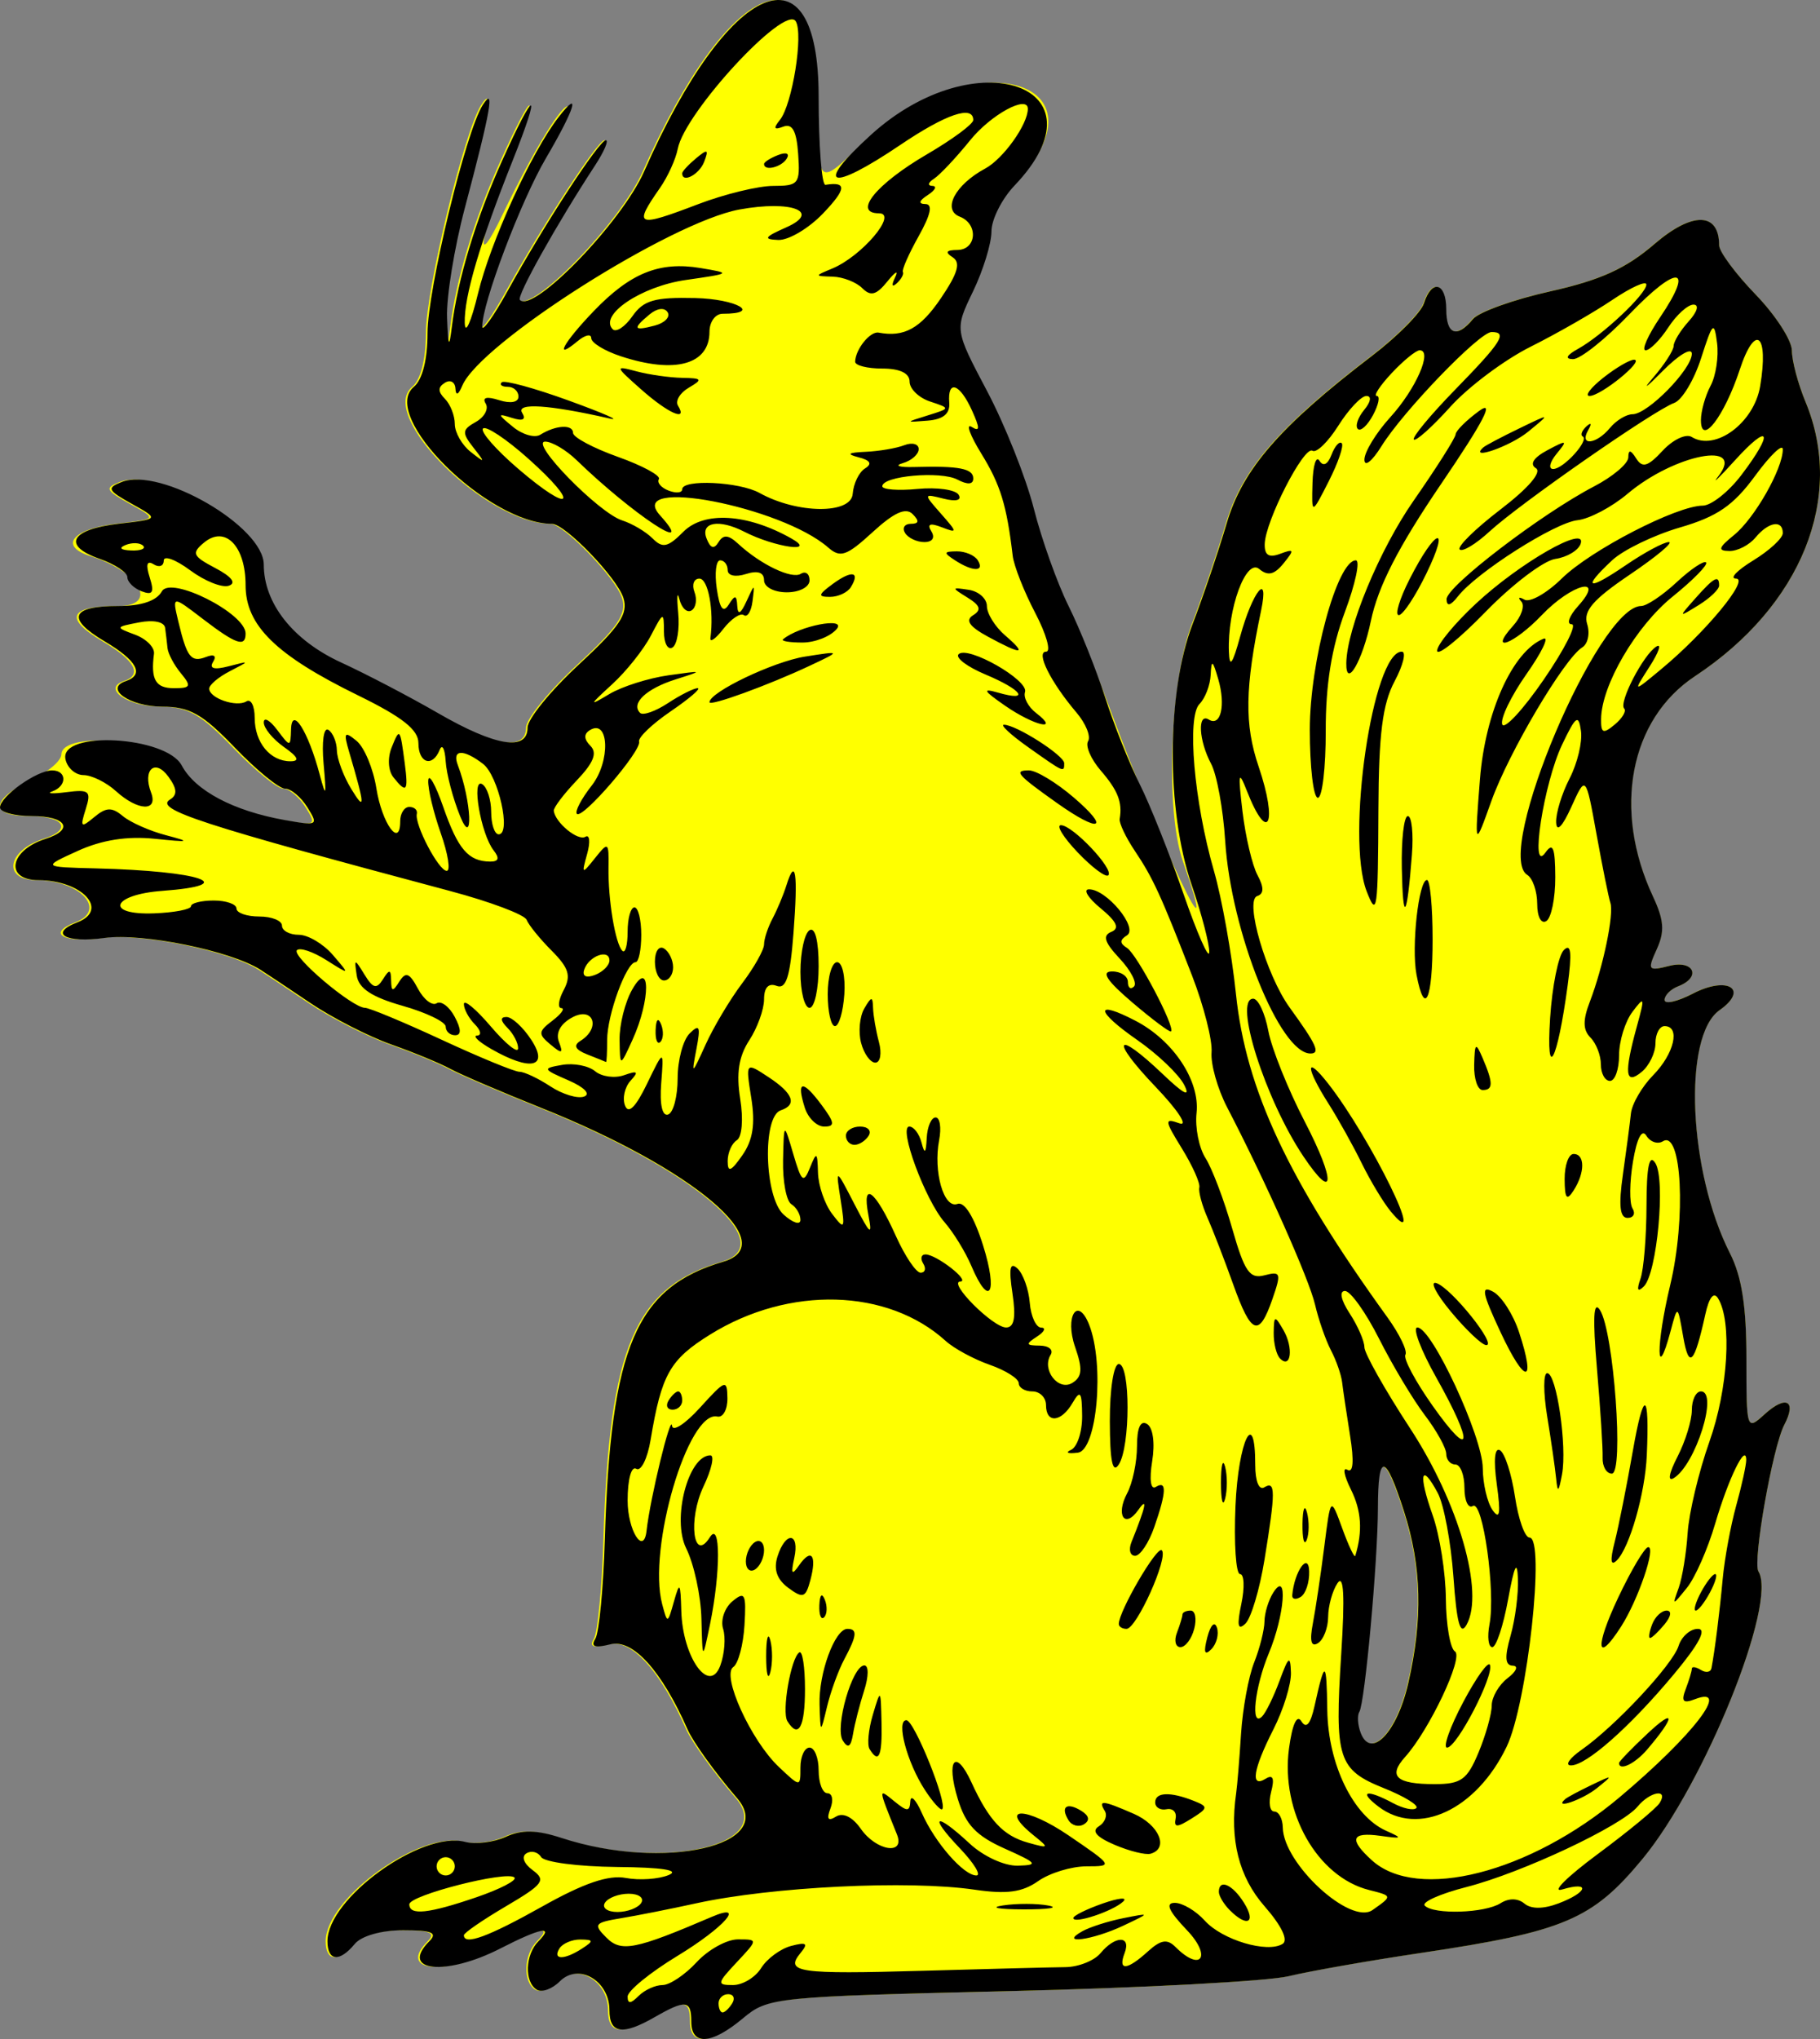 <?xml version="1.0" encoding="UTF-8" standalone="no"?>
<!-- Created with Inkscape (http://www.inkscape.org/) -->
<svg
   xmlns:dc="http://purl.org/dc/elements/1.1/"
   xmlns:cc="http://creativecommons.org/ns#"
   xmlns:rdf="http://www.w3.org/1999/02/22-rdf-syntax-ns#"
   xmlns:svg="http://www.w3.org/2000/svg"
   xmlns="http://www.w3.org/2000/svg"
   xmlns:sodipodi="http://sodipodi.sourceforge.net/DTD/sodipodi-0.dtd"
   xmlns:inkscape="http://www.inkscape.org/namespaces/inkscape"
   width="200"
   height="224"
   id="svg2"
   sodipodi:version="0.32"
   inkscape:version="0.46"
   version="1.0"
   sodipodi:docname="squirrel_sejant_erect.svg"
   inkscape:output_extension="org.inkscape.output.svg.inkscape">
  <rect width="100%" height="100%" fill="#808080" stroke="none"/>
  <defs
     id="defs4">
    <inkscape:perspective
       sodipodi:type="inkscape:persp3d"
       inkscape:vp_x="0 : 526.18109 : 1"
       inkscape:vp_y="0 : 1000 : 0"
       inkscape:vp_z="744.09448 : 526.18109 : 1"
       inkscape:persp3d-origin="372.04724 : 350.78739 : 1"
       id="perspective10" />
    <inkscape:perspective
       id="perspective8826"
       inkscape:persp3d-origin="372.04724 : 350.78739 : 1"
       inkscape:vp_z="744.09448 : 526.18109 : 1"
       inkscape:vp_y="0 : 1000 : 0"
       inkscape:vp_x="0 : 526.18109 : 1"
       sodipodi:type="inkscape:persp3d" />
  </defs>
  <sodipodi:namedview
     id="base"
     pagecolor="#ffffff"
     bordercolor="#666666"
     borderopacity="1.0"
     gridtolerance="10000"
     guidetolerance="10"
     objecttolerance="10"
     inkscape:pageopacity="0.0"
     inkscape:pageshadow="2"
     inkscape:zoom="3.2812498"
     inkscape:cx="100"
     inkscape:cy="112.00001"
     inkscape:document-units="px"
     inkscape:current-layer="layer1"
     showgrid="false"
     inkscape:window-width="1679"
     inkscape:window-height="963"
     inkscape:window-x="1"
     inkscape:window-y="57" />
  <g
     inkscape:label="Layer 1"
     inkscape:groupmode="layer"
     id="layer1"
     transform="translate(-160,-311.791)">
    <g
       id="g2391"
       transform="translate(110,273.791)">
      <path
         id="path8887"
         d="M 125.818,260.087 C 125.818,257.731 125.189,257.652 121.815,259.585 C 118.238,261.635 116.812,261.418 116.812,258.823 C 116.812,255.589 113.407,253.611 111.365,255.658 C 110.516,256.509 109.368,256.924 108.814,256.58 C 107.435,255.726 107.544,252.724 109.006,251.258 C 110.764,249.495 109.255,249.783 104.803,252.06 C 98.813,255.124 93.668,254.595 96.997,251.258 C 97.931,250.321 97.291,250.054 94.118,250.054 C 91.711,250.054 89.526,250.671 88.791,251.559 C 87.111,253.589 85.789,253.457 85.789,251.259 C 85.789,246.553 96.133,239.088 100.917,240.342 C 102.064,240.643 104.083,240.396 105.403,239.792 C 107.174,238.984 108.789,239.017 111.557,239.918 C 122.823,243.584 135.344,240.736 130.846,235.529 C 128.473,232.783 126.029,229.397 125.415,228.004 C 122.55,221.513 119.382,218.024 116.913,218.642 C 115.18,219.077 114.721,218.904 115.264,218.024 C 115.678,217.353 116.148,212.433 116.309,207.092 C 116.944,185.99 119.752,179.416 129.328,176.613 C 135.883,174.694 126.048,166.391 109.306,159.708 C 104.903,157.951 100.4,156.021 99.299,155.42 C 98.198,154.818 95.271,153.611 92.794,152.736 C 90.317,151.861 86.309,149.809 83.888,148.177 C 81.466,146.544 78.99,144.896 78.384,144.514 C 75.093,142.439 65.406,140.472 61.273,141.04 C 56.972,141.631 55.088,140.552 58.278,139.324 C 61.815,137.964 58.799,134.712 53.98,134.69 C 50.244,134.672 50.808,131.419 54.765,130.16 C 57.999,129.131 57.065,127.651 53.182,127.651 C 48.799,127.651 48.966,125.805 53.545,123.638 C 55.294,122.81 56.734,121.569 56.746,120.879 C 56.792,118.225 68.26,119.29 69.753,122.088 C 71.232,124.857 75.436,127.085 81.077,128.087 C 84.715,128.733 84.819,128.676 83.588,126.701 C 82.883,125.568 81.774,124.641 81.125,124.641 C 80.476,124.641 77.994,122.617 75.611,120.143 C 72.029,116.424 70.638,115.642 67.585,115.628 C 64.015,115.612 61.193,113.631 63.596,112.828 C 65.683,112.13 64.858,110.577 61.272,108.456 C 56.983,105.919 57.569,104.575 62.967,104.575 C 67.467,104.575 65.398,100.808 59.965,99.107 C 56.408,97.994 57.934,96.104 62.85,95.536 C 67.275,95.024 67.275,95.024 64.273,93.356 C 61.595,91.867 61.473,91.608 63.148,90.952 C 67.445,89.27 78.784,95.854 78.784,100.03 C 78.784,104.283 81.996,108.347 87.273,110.769 C 90.034,112.037 94.846,114.548 97.966,116.35 C 104.276,119.993 107.805,120.559 107.805,117.929 C 107.805,116.996 110.331,113.895 113.418,111.038 C 117.96,106.834 118.901,105.43 118.349,103.686 C 117.646,101.466 111.942,95.558 110.494,95.55 C 103.423,95.51 91.475,83.675 95.296,80.496 C 96.234,79.716 96.798,77.504 96.8,74.604 C 96.802,69.816 101.005,52.467 102.871,49.54 C 104.235,47.401 103.779,50.022 100.906,60.841 C 99.747,65.206 98.866,70.624 98.948,72.881 C 99.066,76.102 99.178,76.337 99.467,73.974 C 100.115,68.677 102.101,62.107 105.002,55.664 C 108.653,47.554 109.401,47.554 106.12,55.664 C 102.622,64.312 102.068,68.151 105.285,61.453 C 108.602,54.549 111.904,49.155 112.468,49.721 C 112.706,49.959 111.538,52.469 109.874,55.3 C 107.069,60.068 102.778,71.378 102.82,73.889 C 102.83,74.488 104.087,72.72 105.614,69.961 C 109.666,62.638 115.689,53.407 116.414,53.407 C 116.759,53.407 116.229,54.648 115.236,56.166 C 110.986,62.661 106.566,70.558 106.959,70.953 C 108.449,72.446 118.173,62.402 120.632,56.831 C 129.969,35.68 139.829,31.482 139.829,48.658 C 139.829,58.557 139.829,58.557 144.548,53.958 C 156.484,42.327 172.662,46.58 161.382,58.384 C 159.986,59.846 158.843,62.116 158.843,63.429 C 158.843,64.742 157.931,67.705 156.816,70.014 C 154.789,74.213 154.789,74.213 158.364,80.969 C 160.33,84.686 162.645,90.501 163.509,93.893 C 164.372,97.285 165.944,101.769 167.002,103.857 C 168.06,105.945 170.216,111.137 171.792,115.395 C 177.721,131.405 184.564,145.77 179.974,132.569 C 178.036,126.995 178.579,112.797 180.969,106.568 C 182.131,103.54 183.82,98.556 184.722,95.491 C 186.473,89.546 190.57,84.832 200.714,77.088 C 203.531,74.937 206.101,72.341 206.425,71.319 C 207.28,68.618 208.88,69.041 208.88,71.968 C 208.88,74.766 210.038,75.198 211.807,73.061 C 212.452,72.283 216.274,70.911 220.301,70.013 C 225.845,68.776 228.633,67.512 231.787,64.806 C 235.956,61.229 238.902,61.287 238.902,64.947 C 238.902,65.64 240.703,68.069 242.905,70.343 C 245.106,72.617 246.908,75.395 246.908,76.516 C 246.908,77.637 247.583,80.175 248.409,82.156 C 252.776,92.635 247.968,104.551 236.253,112.282 C 229.065,117.026 227.165,126.956 231.623,136.48 C 232.84,139.079 232.931,140.323 232.049,142.265 C 230.992,144.589 231.075,144.7 233.412,144.112 C 236.133,143.428 236.983,145.357 234.399,146.351 C 233.573,146.669 232.897,147.343 232.897,147.85 C 232.897,148.357 234.3,148.045 236.015,147.156 C 239.831,145.177 242.23,146.671 238.944,148.979 C 234.883,151.831 235.523,166.696 240.094,175.684 C 241.39,178.234 241.904,181.506 241.904,187.213 C 241.904,195.128 241.918,195.171 243.912,193.362 C 246.266,191.226 247.466,191.871 246.074,194.524 C 244.793,196.965 242.567,209.565 243.227,210.636 C 245.346,214.073 237.318,233.947 230.467,242.223 C 224.946,248.893 221.859,250.199 206.047,252.554 C 200.361,253.401 193.831,254.547 191.536,255.102 C 189.241,255.656 175.43,256.393 160.844,256.74 C 134.91,257.356 134.262,257.422 131.496,259.732 C 128.034,262.622 125.818,262.761 125.818,260.087 z M 204.69,222.953 C 206.321,215.87 206.178,210.083 204.224,204.017 C 202.165,197.625 201.378,197.524 201.362,203.651 C 201.347,209.54 199.93,225.071 199.317,226.066 C 199.069,226.468 199.137,227.506 199.469,228.374 C 200.593,231.31 203.448,228.345 204.69,222.953 z"
         style="fill:#ffff00;fill-opacity:1" />
      <path
         id="path8830"
         d="M 125.966,260.087 C 125.966,257.731 125.337,257.652 121.968,259.585 C 118.395,261.635 116.97,261.418 116.97,258.823 C 116.97,255.589 113.569,253.611 111.529,255.658 C 110.682,256.509 109.535,256.924 108.981,256.58 C 107.604,255.726 107.713,252.724 109.173,251.258 C 110.93,249.495 109.422,249.783 104.975,252.06 C 98.992,255.124 93.854,254.595 97.179,251.258 C 98.112,250.321 97.473,250.054 94.303,250.054 C 91.899,250.054 89.716,250.671 88.982,251.559 C 87.304,253.589 85.984,253.457 85.984,251.259 C 85.984,246.553 96.316,239.088 101.094,240.342 C 102.24,240.643 104.256,240.396 105.575,239.792 C 107.343,238.984 108.957,239.017 111.722,239.918 C 122.974,243.584 135.48,240.736 130.987,235.529 C 128.617,232.783 126.176,229.397 125.563,228.004 C 122.702,221.513 119.537,218.024 117.071,218.642 C 115.34,219.077 114.882,218.904 115.424,218.024 C 115.837,217.353 116.307,212.433 116.467,207.092 C 117.102,185.99 119.907,179.416 129.471,176.613 C 136.018,174.694 126.195,166.391 109.473,159.708 C 105.075,157.951 100.577,156.021 99.478,155.42 C 98.378,154.818 95.455,153.611 92.981,152.736 C 90.507,151.861 86.504,149.809 84.085,148.177 C 81.666,146.544 79.192,144.896 78.588,144.514 C 75.301,142.439 65.625,140.472 61.497,141.04 C 57.201,141.631 55.319,140.551 58.505,139.324 C 62.038,137.964 59.026,134.712 54.213,134.689 C 50.481,134.672 51.044,131.419 54.997,130.16 C 58.197,129.14 57.308,127.651 53.498,127.651 C 51.574,127.651 50,127.225 50,126.704 C 50,125.503 54.032,122.634 55.72,122.634 C 57.362,122.634 57.383,124.356 55.747,124.94 C 55.06,125.185 55.763,125.223 57.31,125.025 C 59.821,124.704 60.047,124.905 59.415,126.903 C 58.786,128.891 58.891,128.988 60.351,127.771 C 61.672,126.671 62.29,126.648 63.5,127.656 C 64.328,128.346 66.465,129.292 68.248,129.758 C 71.037,130.488 70.862,130.542 66.992,130.146 C 63.977,129.837 61.2,130.273 58.565,131.469 C 54.635,133.253 54.635,133.253 60.564,133.401 C 72.069,133.688 76.579,135.222 67.82,135.87 C 62.275,136.281 61.464,138.547 66.936,138.339 C 69.16,138.255 70.982,137.903 70.985,137.559 C 70.988,137.214 72.115,136.931 73.489,136.931 C 74.864,136.931 75.988,137.327 75.988,137.809 C 75.988,138.292 77.113,138.687 78.487,138.687 C 79.862,138.687 80.986,139.139 80.986,139.691 C 80.986,140.242 81.816,140.694 82.83,140.694 C 83.845,140.694 85.531,141.692 86.579,142.912 C 88.483,145.13 88.483,145.13 85.848,143.466 C 84.4,142.55 82.952,142.065 82.632,142.386 C 81.996,143.025 88.724,148.72 90.115,148.72 C 90.587,148.72 94.381,150.3 98.547,152.232 C 102.713,154.163 106.554,155.743 107.083,155.743 C 107.611,155.743 109.139,156.463 110.476,157.343 C 111.813,158.222 113.484,158.728 114.189,158.466 C 114.932,158.189 114.211,157.442 112.472,156.687 C 109.616,155.447 109.583,155.366 111.777,154.986 C 113.044,154.766 114.674,155.08 115.399,155.684 C 116.124,156.287 117.561,156.481 118.592,156.115 C 120.072,155.589 120.221,155.717 119.297,156.721 C 118.653,157.422 118.376,158.65 118.683,159.451 C 119.057,160.431 119.848,159.651 121.097,157.072 C 122.954,153.235 122.954,153.235 122.66,157.015 C 122.479,159.328 122.773,160.657 123.416,160.441 C 123.994,160.247 124.466,158.456 124.466,156.462 C 124.466,154.467 125.061,152.248 125.787,151.53 C 126.877,150.452 127.007,150.748 126.531,153.235 C 125.974,156.148 126.007,156.132 127.551,152.733 C 128.428,150.802 130.23,147.785 131.554,146.028 C 132.879,144.272 133.962,142.347 133.962,141.75 C 133.962,141.154 134.379,139.883 134.889,138.924 C 135.398,137.966 136.084,136.328 136.412,135.283 C 137.425,132.055 137.702,133.897 137.197,140.502 C 136.827,145.333 136.386,146.707 135.337,146.303 C 134.452,145.962 133.962,146.49 133.962,147.784 C 133.962,148.889 133.231,150.914 132.338,152.283 C 131.182,154.053 130.894,155.908 131.34,158.708 C 131.701,160.97 131.541,162.91 130.966,163.267 C 130.415,163.609 129.964,164.639 129.964,165.557 C 129.964,166.848 130.33,166.702 131.578,164.913 C 132.736,163.254 133.013,161.481 132.56,158.636 C 131.929,154.671 131.929,154.671 134.445,156.326 C 137.17,158.118 137.632,159.365 135.798,159.978 C 133.757,160.661 133.993,169.507 136.103,171.424 C 137.125,172.351 137.96,172.616 137.96,172.011 C 137.96,171.406 137.511,170.632 136.961,170.291 C 136.411,169.95 136.002,167.779 136.051,165.466 C 136.142,161.262 136.142,161.262 137.172,164.773 C 138.076,167.857 138.3,168.04 139.01,166.278 C 139.738,164.473 139.826,164.529 139.889,166.839 C 139.928,168.251 140.626,170.282 141.441,171.354 C 142.82,173.165 142.885,173.056 142.374,169.79 C 141.825,166.278 141.825,166.278 143.898,170.291 C 145.653,173.689 145.887,173.868 145.424,171.461 C 144.686,167.626 146.198,168.778 148.434,173.754 C 149.438,175.988 150.667,177.816 151.165,177.816 C 151.664,177.816 151.794,177.365 151.454,176.813 C 151.115,176.261 151.227,175.809 151.704,175.809 C 152.902,175.809 156.675,178.748 155.528,178.787 C 154.127,178.836 159.112,183.836 160.562,183.836 C 161.455,183.836 161.658,182.735 161.257,180.073 C 160.841,177.315 160.99,176.591 161.814,177.359 C 162.432,177.935 163.038,179.628 163.161,181.121 C 163.284,182.614 163.849,183.843 164.417,183.851 C 164.984,183.86 164.773,184.304 163.949,184.839 C 162.678,185.664 162.724,185.814 164.258,185.827 C 165.252,185.836 165.79,186.29 165.453,186.838 C 164.442,188.48 166.303,190.875 167.847,189.918 C 168.922,189.251 168.986,188.402 168.142,185.972 C 166.979,182.625 168.418,180.334 169.682,183.521 C 171.391,187.835 170.559,197.317 168.447,197.589 C 167.347,197.731 167.01,197.591 167.697,197.279 C 168.384,196.967 168.933,195.282 168.916,193.534 C 168.891,190.89 168.715,190.652 167.867,192.113 C 166.618,194.265 164.948,194.408 164.948,192.364 C 164.948,191.536 164.274,190.859 163.449,190.859 C 162.624,190.859 161.95,190.452 161.95,189.954 C 161.95,189.456 160.517,188.547 158.766,187.935 C 157.015,187.322 154.839,186.146 153.931,185.321 C 147.552,179.526 136.708,179.226 128.045,184.605 C 123.614,187.355 122.697,188.974 121.499,196.154 C 121.152,198.239 120.44,199.679 119.918,199.356 C 119.379,199.021 118.969,200.524 118.969,202.839 C 118.969,206.126 120.742,208.953 121.051,206.159 C 121.446,202.591 123.724,193.221 123.852,194.637 C 123.915,195.336 125.303,194.433 126.936,192.631 C 129.723,189.556 129.907,189.493 129.935,191.611 C 129.951,192.853 129.451,193.756 128.823,193.618 C 125.618,192.914 121.145,208.131 122.765,214.226 C 123.345,216.409 123.365,216.405 124.061,213.935 C 124.688,211.709 124.778,211.825 124.867,214.966 C 125.011,220.087 127.959,224.218 129.155,220.973 C 129.623,219.701 129.762,217.887 129.463,216.941 C 129.164,215.995 129.623,214.635 130.483,213.919 C 131.861,212.771 132.019,213.082 131.811,216.536 C 131.682,218.692 131.129,220.761 130.584,221.133 C 129.251,222.041 132.526,229.226 135.589,232.114 C 137.96,234.351 137.96,234.351 137.96,232.169 C 137.96,230.969 138.41,229.988 138.96,229.988 C 139.51,229.988 139.96,231.116 139.96,232.496 C 139.96,233.876 140.395,235.004 140.928,235.004 C 141.46,235.004 141.609,235.756 141.258,236.674 C 140.81,237.846 140.992,238.112 141.869,237.568 C 142.638,237.091 143.685,237.606 144.594,238.909 C 146.303,241.357 149.502,241.849 148.563,239.519 C 146.478,234.349 146.484,234.423 148.269,235.88 C 149.698,237.047 149.967,237.047 150.036,235.88 C 150.081,235.122 150.649,235.703 151.299,237.171 C 152.74,240.425 155.892,244.034 157.294,244.034 C 157.861,244.034 157.033,242.68 155.453,241.024 C 151.977,237.383 152.777,237.016 156.547,240.522 C 158.068,241.937 160.377,243 161.846,242.96 C 164.161,242.897 164.003,242.69 160.408,241.083 C 157.272,239.681 156.118,238.461 155.254,235.636 C 153.928,231.3 155.007,230 156.76,233.822 C 158.672,237.992 160.244,239.669 162.953,240.428 C 165.296,241.085 165.335,241.037 163.594,239.635 C 159.617,236.43 162.726,236.433 167.429,239.638 C 172.321,242.971 172.355,243.031 169.4,243.031 C 167.746,243.031 165.352,243.762 164.081,244.656 C 162.335,245.883 160.629,246.114 157.112,245.598 C 149.826,244.53 134.824,245.268 126.438,247.108 C 123.705,247.708 120.021,248.438 118.253,248.73 C 115.314,249.217 115.175,249.399 116.63,250.859 C 118.256,252.492 119.79,252.19 128.215,248.582 C 132.057,246.936 129.581,249.75 124.438,252.875 C 121.43,254.702 118.969,256.711 118.969,257.339 C 118.969,258.159 119.308,258.142 120.168,257.278 C 120.828,256.615 122.013,256.074 122.803,256.074 C 123.592,256.074 125.279,254.945 126.553,253.565 C 127.827,252.186 129.869,251.057 131.09,251.057 C 133.311,251.057 133.311,251.057 130.964,253.565 C 128.777,255.901 128.749,256.074 130.549,256.074 C 131.612,256.074 133.005,255.232 133.645,254.204 C 134.285,253.176 135.768,252.083 136.941,251.775 C 138.634,251.331 138.846,251.491 137.969,252.552 C 136.206,254.684 137.698,254.9 151.454,254.505 C 158.601,254.3 165.628,254.12 167.07,254.106 C 168.511,254.091 170.253,253.399 170.94,252.568 C 172.554,250.617 174.328,250.612 173.583,252.562 C 172.826,254.541 173.843,254.47 176.138,252.385 C 177.558,251.096 178.264,250.979 179.166,251.883 C 181.979,254.707 183.205,252.949 180.441,250.054 C 178.42,247.936 178.022,247.044 179.1,247.044 C 179.942,247.044 181.422,247.921 182.389,248.994 C 184.305,251.119 189.258,252.6 190.946,251.553 C 191.595,251.15 190.833,249.559 188.971,247.431 C 186.132,244.185 185.105,240.106 185.841,235.004 C 185.961,234.177 186.202,231.242 186.377,228.483 C 186.553,225.724 187.201,222.195 187.817,220.642 C 188.433,219.088 188.944,217.057 188.953,216.127 C 188.961,215.197 189.404,213.759 189.937,212.932 C 191.546,210.433 191.171,215.443 189.437,219.608 C 187.873,223.365 187.39,227.854 188.688,226.571 C 189.1,226.164 189.965,224.396 190.611,222.642 C 191.604,219.942 191.796,219.805 191.86,221.75 C 191.902,223.014 191.037,225.818 189.937,227.981 C 187.691,232.4 187.369,234.472 189.095,233.402 C 189.888,232.91 190.074,233.365 189.688,234.847 C 189.378,236.037 189.532,237.011 190.031,237.011 C 190.529,237.011 190.95,237.801 190.966,238.767 C 191.034,242.756 198.407,249.534 200.828,247.832 C 203.031,246.283 203.031,246.283 200.457,245.635 C 194.755,244.198 190.716,237.078 191.647,230.106 C 192.006,227.424 192.516,226.296 193.009,227.097 C 193.543,227.964 194.01,227.422 194.454,225.421 C 195.596,220.271 195.775,220.326 195.855,225.856 C 195.943,231.833 198.708,237.514 202.313,239.12 C 204.191,239.957 204.119,240.02 201.682,239.68 C 198.486,239.233 198.202,240.049 200.748,242.362 C 205.757,246.912 218.087,243.771 228.011,235.415 C 236.098,228.606 240.313,223.108 236.243,224.675 C 234.953,225.172 234.724,224.916 235.243,223.558 C 235.613,222.59 235.916,221.582 235.916,221.318 C 235.916,221.055 236.366,221.119 236.916,221.46 C 237.466,221.801 237.986,221.714 238.072,221.268 C 238.435,219.382 238.966,215.171 239.311,211.427 C 239.515,209.219 240.181,205.607 240.792,203.4 C 241.403,201.193 241.898,198.936 241.893,198.384 C 241.874,196.447 239.93,200.441 238.474,205.407 C 237.666,208.166 236.273,211.326 235.379,212.43 C 233.754,214.437 233.754,214.437 234.474,212.43 C 234.87,211.326 235.312,208.617 235.455,206.41 C 235.599,204.203 236.675,199.688 237.848,196.377 C 239.902,190.578 240.349,183.156 238.797,180.635 C 238.327,179.871 237.812,180.516 237.401,182.383 C 236.191,187.871 235.595,188.472 234.965,184.839 C 234.356,181.328 234.356,181.328 233.588,184.205 C 231.991,190.192 231.949,185.825 233.54,179.17 C 235.298,171.819 234.806,162.097 232.742,163.377 C 232.166,163.735 231.345,163.458 230.917,162.764 C 230.43,161.973 229.88,163.037 229.448,165.608 C 229.067,167.867 229.044,170.184 229.397,170.756 C 229.749,171.328 229.502,171.796 228.849,171.796 C 228.001,171.796 227.856,170.427 228.341,167.031 C 228.716,164.409 229.112,161.397 229.221,160.337 C 229.33,159.276 230.431,157.378 231.668,156.118 C 233.984,153.76 234.687,150.727 232.918,150.727 C 232.368,150.727 231.918,151.575 231.918,152.611 C 231.918,153.647 231.243,155.056 230.419,155.743 C 228.583,157.273 228.443,155.952 229.887,150.72 C 230.769,147.523 230.725,147.386 229.387,149.163 C 228.58,150.234 227.92,152.379 227.92,153.929 C 227.92,155.479 227.47,156.747 226.92,156.747 C 226.371,156.747 225.921,155.934 225.921,154.941 C 225.921,153.947 225.406,152.618 224.777,151.987 C 223.94,151.146 223.923,150.084 224.715,148.024 C 226.173,144.227 227.379,138.415 226.964,137.182 C 226.778,136.63 226.094,133.244 225.444,129.658 C 224.262,123.136 224.262,123.136 222.674,126.648 C 221.692,128.82 221.055,129.471 221.005,128.354 C 220.96,127.36 221.625,125.185 222.483,123.52 C 223.341,121.855 223.903,119.507 223.733,118.302 C 223.466,116.426 223.171,116.639 221.665,119.793 C 219.641,124.032 218.076,134.133 219.826,131.664 C 220.651,130.5 220.896,131.111 220.908,134.364 C 220.916,136.677 220.473,138.848 219.924,139.189 C 219.359,139.539 218.924,138.717 218.924,137.301 C 218.924,135.921 218.431,134.487 217.829,134.113 C 214.113,131.808 225.656,104.575 230.349,104.575 C 230.948,104.575 232.701,103.401 234.243,101.965 C 235.785,100.53 237.242,99.551 237.481,99.791 C 237.719,100.031 236.066,101.717 233.808,103.539 C 229.778,106.79 225.986,113.274 225.943,116.988 C 225.924,118.558 226.171,118.658 227.444,117.598 C 228.282,116.9 228.75,116.11 228.484,115.843 C 227.848,115.204 230.589,109.914 232.015,109.03 C 232.625,108.651 232.293,109.638 231.276,111.224 C 229.427,114.106 229.427,114.106 232.571,111.496 C 237.448,107.45 242.302,101.566 240.768,101.561 C 240.024,101.559 240.877,100.663 242.663,99.569 C 244.45,98.476 245.912,97.123 245.912,96.563 C 245.912,95.068 244.341,95.323 242.913,97.05 C 242.229,97.878 240.937,98.545 240.042,98.533 C 238.732,98.515 238.832,98.173 240.556,96.777 C 242.806,94.956 245.912,89.501 245.912,87.371 C 245.912,86.683 244.543,87.989 242.87,90.273 C 240.474,93.542 238.716,94.749 234.604,95.949 C 231.731,96.788 228.377,98.412 227.151,99.558 C 223.787,102.704 224.47,102.949 228.652,100.096 C 230.704,98.697 232.834,97.552 233.386,97.552 C 233.939,97.552 232.013,99.159 229.107,101.123 C 225.054,103.863 223.962,105.127 224.414,106.557 C 224.738,107.581 224.497,108.733 223.879,109.116 C 221.902,110.343 215.797,120.658 213.889,125.996 C 212.042,131.162 212.042,131.162 212.63,123.638 C 213.211,116.207 216.224,109.537 219.615,108.172 C 220.27,107.909 219.43,109.653 217.748,112.048 C 216.065,114.444 214.863,116.929 215.077,117.57 C 215.29,118.212 217.344,116.002 219.642,112.659 C 221.94,109.317 223.324,106.582 222.717,106.582 C 222.11,106.582 222.427,105.679 223.422,104.575 C 226.493,101.169 222.732,102.113 219.424,105.578 C 216.367,108.781 213.471,109.859 216.272,106.751 C 217.183,105.74 217.59,104.539 217.177,104.082 C 216.763,103.624 216.918,103.532 217.521,103.877 C 218.124,104.221 219.972,103.174 221.628,101.549 C 224.798,98.438 234.231,93.565 237.115,93.548 C 238.049,93.543 239.961,92.029 241.363,90.183 C 244.982,85.421 244.499,84.332 240.649,88.574 C 238.871,90.534 238.05,91.321 238.826,90.324 C 241.901,86.367 234.007,87.89 228.847,92.249 C 227.123,93.705 224.651,95.009 223.353,95.148 C 220.856,95.415 212.266,100.886 210.21,103.518 C 209.401,104.553 208.981,104.659 208.96,103.834 C 208.925,102.447 219.379,94.452 225.171,91.436 C 227.233,90.363 228.926,88.929 228.935,88.251 C 228.946,87.365 229.191,87.398 229.804,88.37 C 230.482,89.443 231.081,89.266 232.711,87.511 C 233.84,86.294 235.275,85.616 235.9,86.004 C 238.488,87.609 242.746,84.461 243.422,80.441 C 244.393,74.672 242.886,73.439 241.182,78.607 C 239.486,83.749 236.916,87.093 236.916,84.156 C 236.916,83.174 237.393,81.475 237.977,80.38 C 238.561,79.285 238.881,77.171 238.688,75.68 C 238.371,73.226 238.206,73.383 236.938,77.339 C 236.168,79.742 234.836,81.96 233.978,82.267 C 231.775,83.057 216.971,93.357 213.687,96.386 C 212.181,97.774 210.704,98.665 210.405,98.365 C 210.106,98.065 212.12,96.09 214.882,93.976 C 217.961,91.619 219.468,89.863 218.778,89.435 C 218.063,88.991 218.521,88.274 220.038,87.462 C 222.213,86.299 222.302,86.334 221.051,87.856 C 220.296,88.774 220.129,89.525 220.678,89.525 C 221.812,89.525 224.689,86.348 223.922,85.943 C 223.647,85.798 223.831,85.303 224.332,84.843 C 224.861,84.358 224.941,84.533 224.523,85.261 C 223.51,87.027 225.418,86.828 226.92,85.011 C 227.605,84.183 228.723,83.506 229.405,83.506 C 231.07,83.506 235.916,78.561 235.916,76.862 C 235.916,76.118 234.455,76.99 232.668,78.801 C 230.881,80.612 230.431,80.919 231.668,79.484 C 232.905,78.049 233.917,76.483 233.917,76.005 C 233.917,75.527 234.662,74.31 235.571,73.301 C 236.524,72.244 236.746,71.466 236.094,71.466 C 235.472,71.466 234.226,72.595 233.326,73.974 C 232.425,75.354 231.304,76.482 230.834,76.482 C 230.364,76.482 231.084,74.849 232.434,72.852 C 236.256,67.198 234.354,67.004 229.069,72.509 C 226.44,75.246 223.644,77.472 222.856,77.455 C 221.934,77.436 222.136,77.03 223.422,76.318 C 226.096,74.837 230.919,70.295 230.919,69.257 C 230.919,68.8 229.232,69.564 227.17,70.954 C 225.109,72.344 221.069,74.657 218.193,76.094 C 215.317,77.531 211.346,80.504 209.369,82.7 C 207.392,84.897 205.591,86.51 205.368,86.286 C 205.144,86.061 207.203,83.579 209.943,80.77 C 215.024,75.562 215.708,74.476 213.909,74.476 C 212.582,74.476 204.209,83.154 201.81,87.017 C 200.772,88.688 199.938,89.346 199.936,88.495 C 199.934,87.652 201.219,85.549 202.79,83.822 C 205.589,80.746 207.46,76.482 206.011,76.482 C 205.608,76.482 204.222,77.611 202.931,78.991 C 201.64,80.37 200.903,81.499 201.293,81.499 C 201.683,81.499 201.5,82.441 200.886,83.592 C 200.273,84.742 199.518,85.431 199.209,85.121 C 198.901,84.811 199.217,83.869 199.912,83.028 C 200.645,82.142 200.747,81.499 200.153,81.499 C 199.59,81.499 198.204,82.966 197.072,84.76 C 195.941,86.553 194.66,87.795 194.226,87.519 C 193.298,86.93 189.039,95.254 188.979,97.771 C 188.949,99.001 189.439,99.307 190.687,98.837 C 192.223,98.26 192.268,98.387 191.054,99.885 C 190.033,101.145 189.332,101.307 188.371,100.506 C 186.923,99.3 184.87,104.904 185.043,109.591 C 185.111,111.439 185.439,110.994 186.287,107.905 C 187.646,102.952 189.505,100.66 188.581,105.077 C 186.801,113.573 186.738,117.582 188.31,122.213 C 190.449,128.514 189.344,130.814 187.023,124.892 C 186.104,122.548 186.031,122.888 186.538,127.149 C 186.867,129.908 187.606,133.047 188.18,134.124 C 188.914,135.501 188.904,136.19 188.148,136.443 C 186.752,136.91 189.152,145.138 191.714,148.676 C 194.681,152.77 195.118,153.737 194.007,153.737 C 190.64,153.737 185.266,140.338 184.635,130.371 C 184.416,126.901 183.72,123.093 183.088,121.909 C 181.726,119.354 181.565,116.263 182.835,117.051 C 184.154,117.869 184.711,115.476 183.872,112.601 C 183.253,110.482 183.124,110.412 183.04,112.15 C 182.985,113.281 182.434,114.715 181.815,115.336 C 180.405,116.751 181.211,126.073 183.399,133.671 C 184.273,136.706 185.363,142.801 185.821,147.215 C 186.911,157.704 191.559,167.623 202.452,182.705 C 203.797,184.566 204.691,186.422 204.44,186.83 C 204.189,187.238 205.546,189.777 207.456,192.472 C 211.763,198.553 211.984,196.72 207.834,189.339 C 206.132,186.312 205.197,183.836 205.756,183.836 C 207.346,183.836 212.925,195.84 212.942,199.296 C 212.95,201.002 213.437,203.074 214.022,203.902 C 214.812,205.018 214.931,204.286 214.483,201.069 C 214.109,198.384 214.247,196.959 214.844,197.33 C 215.375,197.659 216.112,199.95 216.481,202.42 C 216.85,204.891 217.567,206.912 218.074,206.912 C 219.842,206.912 217.847,225.159 215.561,229.9 C 212.222,236.825 205.864,239.797 201.491,236.477 C 199.223,234.756 200.17,234.524 203.083,236.089 C 204.193,236.685 205.344,236.93 205.64,236.632 C 205.937,236.335 204.341,235.353 202.094,234.451 C 197.027,232.416 196.648,231.225 197.388,219.694 C 197.798,213.307 197.669,210.891 196.974,211.928 C 196.419,212.756 195.958,214.422 195.95,215.631 C 195.941,216.84 195.436,218.139 194.828,218.516 C 194.075,218.983 193.898,218.282 194.275,216.318 C 194.58,214.731 195.142,210.95 195.525,207.915 C 196.222,202.397 196.222,202.397 197.501,205.908 C 198.205,207.84 198.85,209.194 198.933,208.918 C 199.758,206.207 199.609,203.959 198.45,201.628 C 197.691,200.101 197.518,199.129 198.065,199.468 C 198.705,199.865 198.81,198.531 198.36,195.723 C 197.976,193.324 197.583,190.683 197.486,189.856 C 197.39,189.028 196.839,187.448 196.261,186.344 C 195.684,185.24 194.897,182.983 194.512,181.328 C 193.855,178.499 189.086,167.8 184.837,159.623 C 183.796,157.618 183.032,154.907 183.139,153.599 C 183.247,152.291 182.287,148.514 181.005,145.205 C 177.578,136.357 176.706,134.457 174.708,131.479 C 173.714,129.997 172.964,128.417 173.041,127.967 C 173.355,126.134 172.848,124.836 170.966,122.658 C 169.878,121.399 169.251,119.942 169.572,119.421 C 169.893,118.899 169.321,117.49 168.302,116.289 C 165.445,112.926 163.782,109.591 164.96,109.591 C 165.526,109.591 164.984,107.673 163.756,105.327 C 162.528,102.982 161.417,100.16 161.286,99.057 C 160.629,93.497 159.939,91.248 157.85,87.856 C 156.596,85.82 156.11,84.488 156.769,84.897 C 157.695,85.472 157.702,85.058 156.799,83.068 C 155.458,80.114 154.11,79.671 154.314,82.251 C 154.409,83.445 153.654,84.071 151.954,84.209 C 149.455,84.412 149.455,84.412 151.954,83.634 C 154.453,82.856 154.453,82.856 152.204,82.11 C 150.967,81.7 149.955,80.717 149.955,79.926 C 149.955,78.998 148.893,78.489 146.956,78.489 C 145.307,78.489 143.965,78.15 143.973,77.737 C 144.001,76.377 145.622,74.366 146.548,74.542 C 149.358,75.073 151.147,74.086 153.398,70.76 C 155.268,67.998 155.598,66.844 154.683,66.261 C 153.822,65.712 153.978,65.472 155.203,65.462 C 157.329,65.443 157.537,62.599 155.471,61.803 C 153.508,61.047 154.966,58.289 158.263,56.517 C 160.246,55.452 162.949,51.669 162.949,49.959 C 162.949,48.381 158.893,50.585 156.619,53.399 C 155.061,55.326 153.262,57.238 152.62,57.648 C 151.979,58.057 151.904,58.406 152.454,58.423 C 153.004,58.44 152.779,58.891 151.954,59.426 C 150.982,60.057 150.888,60.404 151.687,60.414 C 152.527,60.425 152.292,61.552 150.95,63.949 C 149.868,65.884 149.088,67.652 149.218,67.878 C 149.349,68.104 149.046,68.665 148.545,69.125 C 148.01,69.616 147.938,69.341 148.37,68.456 C 148.773,67.628 148.394,67.83 147.527,68.904 C 146.303,70.419 145.682,70.588 144.754,69.656 C 144.096,68.996 142.636,68.427 141.509,68.392 C 139.482,68.33 139.481,68.32 141.459,67.499 C 144.712,66.148 148.705,61.433 146.596,61.433 C 143.663,61.433 146.285,58.207 151.863,54.952 C 154.662,53.318 156.952,51.625 156.952,51.189 C 156.952,49.513 153.951,50.534 148.955,53.908 C 141.158,59.175 139.368,58.573 145.707,52.814 C 157.279,42.3 171.91,47.464 161.487,58.384 C 160.092,59.845 158.951,62.115 158.951,63.429 C 158.951,64.742 158.04,67.705 156.926,70.014 C 154.902,74.212 154.902,74.212 158.473,80.969 C 160.437,84.685 162.75,90.501 163.612,93.893 C 164.475,97.285 166.191,102.092 167.425,104.575 C 168.66,107.058 170.468,111.573 171.444,114.608 C 172.42,117.643 174.128,121.932 175.24,124.139 C 176.352,126.347 178.514,131.764 180.046,136.179 C 181.577,140.594 182.855,143.486 182.885,142.607 C 182.915,141.727 182.041,138.383 180.941,135.176 C 178.143,127.012 178.193,114.026 181.051,106.567 C 182.211,103.54 183.898,98.556 184.8,95.491 C 186.548,89.546 190.64,84.832 200.773,77.087 C 203.586,74.937 206.153,72.341 206.476,71.318 C 207.33,68.618 208.929,69.041 208.929,71.968 C 208.929,74.765 210.086,75.198 211.853,73.061 C 212.496,72.283 216.314,70.911 220.336,70.013 C 225.874,68.776 228.659,67.512 231.809,64.805 C 235.972,61.228 238.915,61.287 238.915,64.946 C 238.915,65.64 240.714,68.068 242.913,70.343 C 245.112,72.617 246.911,75.395 246.911,76.516 C 246.911,77.637 247.586,80.174 248.411,82.155 C 252.773,92.635 247.971,104.551 236.269,112.282 C 229.089,117.026 227.192,126.956 231.645,136.48 C 232.86,139.079 232.951,140.323 232.07,142.265 C 231.015,144.589 231.097,144.7 233.432,144.112 C 236.15,143.427 236.999,145.356 234.417,146.351 C 233.592,146.668 232.918,147.343 232.918,147.85 C 232.918,148.357 234.319,148.045 236.031,147.156 C 239.843,145.177 242.24,146.671 238.957,148.979 C 234.901,151.831 235.54,166.696 240.106,175.684 C 241.401,178.233 241.914,181.505 241.914,187.213 C 241.914,195.128 241.928,195.17 243.919,193.362 C 246.27,191.226 247.469,191.871 246.078,194.524 C 244.799,196.965 242.575,209.565 243.235,210.636 C 245.352,214.073 237.333,233.947 230.49,242.223 C 224.976,248.893 221.892,250.199 206.099,252.554 C 200.419,253.401 193.897,254.547 191.605,255.102 C 189.313,255.656 175.519,256.393 160.95,256.74 C 135.046,257.356 134.4,257.422 131.637,259.732 C 128.179,262.622 125.966,262.761 125.966,260.087 z M 130.464,258.08 C 130.804,257.528 130.605,257.077 130.023,257.077 C 129.441,257.077 128.964,257.528 128.964,258.08 C 128.964,258.632 129.163,259.084 129.405,259.084 C 129.648,259.084 130.124,258.632 130.464,258.08 z M 113.971,252.06 C 115.263,251.222 115.237,251.086 113.78,251.072 C 112.851,251.064 111.812,251.509 111.472,252.06 C 110.691,253.33 112.014,253.33 113.971,252.06 z M 109.612,247.43 C 114.164,244.875 116.87,243.953 118.77,244.309 C 120.254,244.588 122.367,244.445 123.467,243.993 C 124.771,243.458 122.792,243.147 117.779,243.101 C 113.55,243.062 109.808,242.572 109.463,242.011 C 109.118,241.45 108.39,241.268 107.845,241.606 C 107.269,241.963 107.56,242.738 108.542,243.458 C 110.038,244.556 109.706,245.003 105.603,247.417 C 103.059,248.914 100.977,250.345 100.977,250.598 C 100.977,251.757 103.654,250.775 109.612,247.43 z M 102.353,246.429 C 104.954,245.54 106.836,244.564 106.534,244.261 C 105.739,243.463 94.98,246.203 94.98,247.204 C 94.98,248.456 97.07,248.236 102.353,246.429 z M 120.468,247.044 C 120.808,246.492 120.186,246.041 119.087,246.041 C 117.987,246.041 116.81,246.492 116.47,247.044 C 116.13,247.596 116.752,248.047 117.851,248.047 C 118.951,248.047 120.129,247.596 120.468,247.044 z M 214.892,247.086 C 215.801,246.509 216.799,246.523 217.519,247.123 C 218.266,247.745 219.616,247.733 221.301,247.09 C 224.501,245.869 224.801,244.64 221.673,245.572 C 220.436,245.941 222.193,244.191 225.577,241.684 C 228.961,239.177 232.023,236.648 232.383,236.065 C 233.373,234.457 231.335,234.796 229.952,236.469 C 228.187,238.603 217.265,243.736 211.151,245.304 C 208.25,246.048 206.189,246.969 206.57,247.352 C 207.571,248.357 213.172,248.178 214.892,247.086 z M 99.978,243.031 C 99.978,242.479 99.528,242.027 98.978,242.027 C 98.428,242.027 97.978,242.479 97.978,243.031 C 97.978,243.582 98.428,244.034 98.978,244.034 C 99.528,244.034 99.978,243.582 99.978,243.031 z M 212.478,230.522 C 213.274,228.608 213.926,226.287 213.926,225.365 C 213.926,224.442 214.713,223.088 215.675,222.355 C 216.638,221.622 216.894,221.007 216.245,220.99 C 215.391,220.967 215.322,220.06 215.995,217.704 C 216.506,215.914 216.871,213.092 216.806,211.433 C 216.723,209.317 216.402,209.989 215.73,213.684 C 215.204,216.581 214.42,218.951 213.989,218.951 C 213.557,218.951 213.419,217.825 213.681,216.447 C 214.367,212.845 212.95,202.765 211.854,203.446 C 211.344,203.762 210.928,202.865 210.928,201.453 C 210.928,200.041 210.478,198.885 209.928,198.885 C 209.378,198.885 208.929,198.364 208.929,197.726 C 208.929,197.088 207.868,195.169 206.571,193.462 C 205.275,191.754 203.018,187.987 201.557,185.09 C 200.095,182.193 198.405,179.823 197.802,179.823 C 197.144,179.823 197.351,180.814 198.318,182.296 C 199.206,183.656 199.933,185.323 199.933,186 C 199.933,186.677 202.191,190.685 204.952,194.906 C 210.301,203.084 213.139,212.943 211.164,216.486 C 210.466,217.736 210.082,216.346 209.72,211.258 C 209.448,207.446 208.673,203.29 207.997,202.022 C 206.152,198.563 205.831,199.935 207.43,204.442 C 208.206,206.628 208.861,210.76 208.885,213.625 C 208.909,216.489 209.358,219.1 209.883,219.425 C 210.866,220.035 207.072,228.061 204.4,231.025 C 202.497,233.135 203.442,234.001 207.647,234.001 C 210.562,234.001 211.23,233.52 212.478,230.522 z M 210.786,225.003 C 212.238,222.262 213.565,220.422 213.735,220.915 C 214.161,222.155 210.088,229.988 209.017,229.988 C 208.538,229.988 209.334,227.745 210.786,225.003 z M 204.744,222.953 C 206.372,215.87 206.23,210.083 204.279,204.017 C 202.222,197.625 201.435,197.524 201.42,203.651 C 201.405,209.54 199.989,225.071 199.377,226.066 C 199.129,226.468 199.198,227.506 199.529,228.374 C 200.652,231.31 203.504,228.345 204.744,222.953 z M 168.946,250.159 C 169.771,249.698 171.795,249.053 173.444,248.725 C 176.443,248.13 176.443,248.13 173.444,249.548 C 170.071,251.144 166.255,251.662 168.946,250.159 z M 167.947,248.715 C 167.947,248.455 169.399,247.736 171.173,247.115 C 172.947,246.494 173.959,246.399 173.422,246.904 C 172.283,247.973 167.947,249.408 167.947,248.715 z M 185.139,247.847 C 184.48,247.184 183.94,246.281 183.94,245.84 C 183.94,244.362 185.445,245.017 186.706,247.044 C 188.073,249.241 187.05,249.765 185.139,247.847 z M 160.214,247.327 C 161.734,247.097 163.983,247.103 165.212,247.341 C 166.441,247.579 165.198,247.768 162.449,247.76 C 159.701,247.753 158.695,247.558 160.214,247.327 z M 172.481,240.666 C 170.482,239.812 169.919,239.153 170.749,238.638 C 171.425,238.219 171.719,237.455 171.403,236.942 C 170.645,235.711 171.151,235.762 174.593,237.262 C 177.383,238.478 178.474,241.063 176.443,241.645 C 175.893,241.803 174.111,241.362 172.481,240.666 z M 167.416,237.964 C 166.498,236.473 167.228,235.945 168.832,236.94 C 169.692,237.473 169.794,237.99 169.122,238.407 C 168.552,238.761 167.784,238.561 167.416,237.964 z M 179.188,237.774 C 179.328,237.078 178.88,236.622 178.192,236.76 C 177.505,236.898 176.943,236.559 176.943,236.008 C 176.943,234.876 178.598,234.81 181.187,235.839 C 182.798,236.479 182.779,236.629 180.934,237.786 C 179.331,238.79 178.985,238.788 179.188,237.774 z M 151.635,234.638 C 149.669,231.627 148.437,226.978 149.605,226.978 C 150.462,226.978 154.153,236.142 153.542,236.755 C 153.367,236.93 152.509,235.978 151.635,234.638 z M 222.006,235.642 C 222.235,235.441 223.547,234.739 224.921,234.082 C 227.278,232.955 227.309,232.976 225.48,234.447 C 223.888,235.728 220.634,236.846 222.006,235.642 z M 223.794,230.233 C 227.484,227.655 233.803,220.892 234.459,218.817 C 234.785,217.787 235.738,216.945 236.577,216.945 C 237.59,216.945 236.709,218.614 233.947,221.926 C 229.086,227.753 224.255,232.016 222.596,231.942 C 221.951,231.913 222.49,231.144 223.794,230.233 z M 227.92,231.68 C 227.92,231.508 229.339,230.04 231.073,228.42 C 234.14,225.553 234.104,226.568 231.01,230.195 C 229.671,231.764 227.92,232.606 227.92,231.68 z M 145.559,230.153 C 145.275,229.691 145.434,227.998 145.913,226.39 C 146.779,223.485 146.785,223.49 146.87,227.229 C 146.955,230.938 146.57,231.796 145.559,230.153 z M 142.614,229.216 C 141.706,227.766 143.659,220.958 144.983,220.958 C 145.472,220.958 145.463,222.167 144.963,223.717 C 144.474,225.235 143.925,227.379 143.742,228.483 C 143.504,229.924 143.187,230.131 142.614,229.216 z M 136.525,227.081 C 135.884,226.04 136.918,220.1 137.84,219.528 C 138.181,219.316 138.46,221.132 138.46,223.562 C 138.46,227.76 137.744,229.062 136.525,227.081 z M 140.062,225.269 C 139.952,221.821 141.743,216.945 143.119,216.945 C 144.249,216.945 144.176,217.672 142.785,220.272 C 142.139,221.477 141.286,223.817 140.888,225.473 C 140.164,228.483 140.164,228.483 140.062,225.269 z M 134.194,219.955 C 134.194,218.023 134.4,217.233 134.651,218.199 C 134.903,219.165 134.903,220.745 134.651,221.71 C 134.4,222.676 134.194,221.886 134.194,219.955 z M 127.08,215.845 C 127.017,213.308 126.264,209.822 125.406,208.096 C 123.812,204.889 125.635,197.882 128.063,197.882 C 128.541,197.882 128.201,199.421 127.307,201.302 C 125.581,204.937 126.184,209.772 128.003,206.884 C 129.191,204.999 129.202,210.718 128.022,216.443 C 127.195,220.456 127.195,220.456 127.08,215.845 z M 182.672,217.868 C 183.025,216.511 183.478,216.056 183.728,216.808 C 183.968,217.531 183.689,218.601 183.109,219.184 C 182.367,219.928 182.237,219.537 182.672,217.868 z M 179.335,217.364 C 179.669,216.492 179.942,215.589 179.942,215.358 C 179.942,215.127 180.349,214.938 180.848,214.938 C 181.346,214.938 181.518,215.841 181.231,216.945 C 180.943,218.048 180.262,218.951 179.718,218.951 C 179.174,218.951 179.001,218.237 179.335,217.364 z M 227.833,213.487 C 229.255,210.482 230.733,207.998 231.116,207.969 C 232.018,207.899 230.014,213.772 228.139,216.694 C 225.426,220.922 225.239,218.968 227.833,213.487 z M 231.557,216.443 C 231.873,215.615 232.589,214.938 233.147,214.938 C 233.732,214.938 233.635,215.576 232.918,216.443 C 232.233,217.271 231.518,217.948 231.327,217.948 C 231.137,217.948 231.24,217.271 231.557,216.443 z M 172.945,216.403 C 172.945,215.001 177.153,207.791 177.669,208.309 C 178.432,209.076 174.9,216.945 173.792,216.945 C 173.326,216.945 172.945,216.701 172.945,216.403 z M 186.413,214.186 C 186.789,212.392 186.724,210.926 186.268,210.927 C 185.812,210.929 185.587,207.542 185.768,203.403 C 186.08,196.262 187.938,192.445 187.938,198.945 C 187.938,200.735 188.354,201.755 188.937,201.394 C 190.178,200.624 190.181,201.837 188.955,209.346 C 188.422,212.616 187.478,215.777 186.857,216.369 C 186.024,217.164 185.908,216.592 186.413,214.186 z M 140.038,214.353 C 140.086,213.184 140.323,212.946 140.642,213.747 C 140.931,214.471 140.896,215.336 140.563,215.67 C 140.231,216.003 139.995,215.411 140.038,214.353 z M 236.916,212.932 C 237.504,211.828 238.211,210.925 238.486,210.925 C 238.76,210.925 238.504,211.828 237.915,212.932 C 237.327,214.035 236.621,214.938 236.346,214.938 C 236.071,214.938 236.327,214.035 236.916,212.932 z M 136.62,212.433 C 135.369,211.507 134.991,210.407 135.438,208.992 C 136.327,206.181 137.9,206.333 137.28,209.169 C 136.894,210.937 137.011,211.107 137.819,209.951 C 139.169,208.02 139.786,208.852 139.047,211.607 C 138.529,213.537 138.244,213.634 136.62,212.433 z M 192.006,213.242 C 192.232,210.637 193.795,208.428 193.865,210.615 C 193.904,211.824 193.485,213.092 192.936,213.433 C 192.386,213.774 191.968,213.688 192.006,213.242 z M 131.963,209.538 C 131.963,208.711 132.413,207.754 132.963,207.413 C 133.512,207.072 133.962,207.471 133.962,208.298 C 133.962,209.126 133.512,210.082 132.963,210.423 C 132.413,210.764 131.963,210.366 131.963,209.538 z M 227.434,207.413 C 227.858,205.758 228.759,201.243 229.436,197.38 C 230.634,190.548 231.281,190.76 230.966,197.882 C 230.782,202.06 229.08,208.016 227.67,209.42 C 226.993,210.094 226.916,209.435 227.434,207.413 z M 174.337,207.413 C 175.921,203.484 176.162,202.354 175.092,203.873 C 173.602,205.989 172.575,204.463 173.863,202.047 C 174.458,200.933 174.944,198.61 174.944,196.886 C 174.944,194.843 175.331,193.99 176.054,194.439 C 176.705,194.843 176.936,196.533 176.612,198.534 C 176.287,200.544 176.447,201.701 177.002,201.357 C 178.236,200.591 178.19,201.886 176.845,205.759 C 176.242,207.497 175.294,208.918 174.739,208.918 C 174.184,208.918 174.003,208.241 174.337,207.413 z M 193.131,205.407 C 193.151,203.751 193.375,203.196 193.628,204.172 C 193.882,205.148 193.865,206.502 193.591,207.182 C 193.318,207.861 193.11,207.062 193.131,205.407 z M 184.172,200.892 C 184.172,198.961 184.377,198.171 184.629,199.136 C 184.88,200.102 184.88,201.682 184.629,202.648 C 184.377,203.613 184.172,202.823 184.172,200.892 z M 221,200.39 C 220.892,199.287 220.452,196.239 220.022,193.618 C 219.593,190.997 219.592,188.852 220.021,188.852 C 221.049,188.852 222.227,196.905 221.649,199.982 C 221.276,201.969 221.161,202.041 221,200.39 z M 234.334,198.042 C 235.205,196.354 235.916,194.046 235.916,192.915 C 235.916,191.784 236.366,190.859 236.916,190.859 C 238.858,190.859 236.347,198.883 233.937,200.378 C 233.23,200.816 233.391,199.874 234.334,198.042 z M 171.96,194.12 C 171.952,190.598 172.383,187.849 172.945,187.849 C 174.225,187.849 174.225,196.897 172.945,198.885 C 172.262,199.946 171.971,198.539 171.96,194.12 z M 226.112,198.133 C 226.149,197.167 225.869,192.765 225.49,188.351 C 225.008,182.733 225.108,180.805 225.824,181.926 C 227.342,184.301 228.472,199.889 227.126,199.889 C 226.532,199.889 226.075,199.099 226.112,198.133 z M 123.467,191.862 C 123.807,191.31 124.283,190.859 124.525,190.859 C 124.768,190.859 124.966,191.31 124.966,191.862 C 124.966,192.414 124.49,192.866 123.908,192.866 C 123.326,192.866 123.127,192.414 123.467,191.862 z M 214.907,184.376 C 212.86,180.002 212.705,179.166 214.077,179.904 C 215.006,180.403 216.287,182.398 216.925,184.339 C 218.828,190.127 217.609,190.149 214.907,184.376 z M 190.666,187.243 C 190.265,186.841 189.951,185.571 189.967,184.421 C 189.996,182.491 190.078,182.468 191.038,184.124 C 192.156,186.053 191.87,188.451 190.666,187.243 z M 209.437,182.094 C 207.792,180.112 207.079,178.702 207.851,178.961 C 209.5,179.512 214.597,185.877 213.305,185.77 C 212.822,185.73 211.081,184.076 209.437,182.094 z M 185.506,179.07 C 184.569,176.449 183.305,173.176 182.697,171.796 C 182.089,170.417 181.683,168.911 181.795,168.449 C 181.906,167.988 181.049,166.07 179.889,164.186 C 177.952,161.041 177.93,160.813 179.61,161.407 C 180.617,161.763 179.436,159.957 176.985,157.394 C 171.934,152.112 172.548,151.017 177.77,155.994 C 180.112,158.226 180.856,158.599 180.127,157.175 C 179.541,156.032 177.227,153.82 174.985,152.261 C 170.365,149.047 170.239,147.783 174.772,150.136 C 178.94,152.3 181.876,156.733 181.488,160.278 C 181.313,161.878 181.758,164.109 182.477,165.234 C 183.195,166.36 184.511,169.83 185.401,172.946 C 186.765,177.717 187.327,178.53 188.966,178.099 C 190.744,177.633 190.818,177.857 189.827,180.712 C 188.347,184.972 187.501,184.651 185.506,179.07 z M 156.74,177.064 C 156.097,175.546 154.772,173.389 153.796,172.269 C 151.652,169.811 148.688,161.763 149.926,161.763 C 150.411,161.763 151.014,162.553 151.265,163.519 C 151.609,164.84 151.751,164.716 151.838,163.017 C 151.902,161.776 152.342,160.76 152.815,160.76 C 153.289,160.76 153.463,161.88 153.202,163.25 C 152.541,166.72 153.716,170.818 155.213,170.261 C 155.987,169.973 157.043,171.68 158.028,174.811 C 159.69,180.095 158.733,181.768 156.74,177.064 z M 230.272,178.486 C 230.627,177.476 230.925,173.864 230.934,170.46 C 230.945,166.134 231.237,164.724 231.906,165.776 C 233.052,167.578 232.09,177.897 230.644,179.321 C 229.955,179.999 229.835,179.728 230.272,178.486 z M 202.802,171.05 C 202.005,170.081 200.578,167.708 199.631,165.776 C 198.684,163.845 197.048,160.91 195.996,159.255 C 193.452,155.256 193.417,153.808 195.942,157.03 C 200.642,163.027 207.159,176.346 202.802,171.05 z M 221.938,167.532 C 221.93,166.015 222.372,164.773 222.922,164.773 C 224.186,164.773 224.186,166.823 222.922,168.786 C 222.167,169.959 221.95,169.682 221.938,167.532 z M 193.221,165.024 C 189.041,158.791 185.519,147.717 187.715,147.717 C 188.265,147.717 189.012,149.307 189.375,151.251 C 189.739,153.195 191.555,157.709 193.411,161.284 C 196.8,167.81 196.679,170.181 193.221,165.024 z M 142.958,162.766 C 142.958,162.215 143.659,161.763 144.516,161.763 C 145.374,161.763 145.797,162.215 145.457,162.766 C 145.117,163.318 144.416,163.77 143.899,163.77 C 143.381,163.77 142.958,163.318 142.958,162.766 z M 138.436,159.681 C 137.493,156.697 138.184,156.572 140.256,159.353 C 141.734,161.337 141.79,161.763 140.573,161.763 C 139.76,161.763 138.798,160.826 138.436,159.681 z M 211.997,154.991 C 212.06,152.546 212.165,152.46 212.927,154.238 C 214.1,156.979 214.1,157.75 212.927,157.75 C 212.377,157.75 211.959,156.508 211.997,154.991 z M 220.342,149.858 C 220.569,146.346 221.247,142.978 221.848,142.374 C 222.64,141.58 222.756,142.65 222.27,146.253 C 221.137,154.654 219.881,157.003 220.342,149.858 z M 103.976,153.235 C 102.601,152.446 101.904,151.785 102.426,151.766 C 102.949,151.746 102.836,151.188 102.177,150.526 C 101.517,149.864 100.977,148.865 100.977,148.307 C 100.977,147.748 102.308,148.854 103.935,150.765 C 105.562,152.675 106.911,153.764 106.934,153.185 C 106.956,152.606 106.435,151.59 105.775,150.928 C 104.983,150.133 104.944,149.724 105.66,149.724 C 106.256,149.724 107.481,150.852 108.382,152.232 C 110.36,155.262 108.318,155.727 103.976,153.235 z M 114.537,153.839 C 113.209,153.317 112.974,152.85 113.788,152.346 C 116.055,150.939 115.216,148.518 112.894,149.765 C 111.593,150.464 111.042,151.467 111.418,152.451 C 111.918,153.76 111.763,153.809 110.485,152.743 C 109.116,151.603 109.14,151.322 110.712,150.125 C 111.68,149.387 112.119,148.77 111.687,148.752 C 111.255,148.735 111.371,147.841 111.944,146.766 C 112.779,145.2 112.518,144.343 110.628,142.445 C 109.33,141.143 108.09,139.616 107.872,139.05 C 107.653,138.485 103.876,137.062 99.478,135.889 C 71.932,128.54 66.947,126.913 68.685,125.834 C 69.515,125.32 69.466,124.643 68.502,123.32 C 67.031,121.301 65.644,122.561 66.596,125.052 C 67.415,127.193 65.157,127.107 62.733,124.905 C 61.678,123.947 60.076,123.157 59.172,123.15 C 58.269,123.142 57.377,122.346 57.19,121.38 C 56.58,118.225 68.252,118.871 69.967,122.087 C 71.444,124.857 75.644,127.085 81.278,128.087 C 84.911,128.733 85.015,128.676 83.786,126.701 C 83.081,125.568 81.974,124.641 81.325,124.641 C 80.677,124.641 78.199,122.617 75.818,120.143 C 72.24,116.424 70.851,115.642 67.801,115.628 C 64.236,115.612 61.417,113.631 63.817,112.828 C 65.902,112.13 65.078,110.577 61.496,108.456 C 57.257,105.945 57.789,104.575 63.003,104.575 C 65.537,104.575 67.206,104.013 67.792,102.962 C 68.76,101.227 76.988,105.375 76.988,107.597 C 76.988,109.147 75.943,108.791 72.295,105.999 C 68.913,103.409 68.913,103.409 69.59,106.25 C 70.54,110.232 70.99,110.81 72.643,110.173 C 73.53,109.831 73.83,110.041 73.416,110.714 C 72.964,111.449 73.526,111.609 75.113,111.199 C 77.488,110.584 77.488,110.584 75.239,111.746 C 74.002,112.385 72.99,113.242 72.99,113.651 C 72.99,114.701 75.988,115.73 77.078,115.054 C 77.578,114.743 77.987,115.555 77.987,116.856 C 77.987,119.564 79.685,121.631 81.908,121.631 C 82.971,121.631 82.76,121.16 81.208,120.069 C 79.987,119.21 78.987,117.995 78.987,117.369 C 78.987,116.743 79.647,117.107 80.454,118.179 C 81.903,120.1 81.923,120.1 81.984,118.12 C 82.066,115.49 83.869,118.341 85.135,123.102 C 85.825,125.696 85.887,125.516 85.559,121.882 C 85.344,119.493 85.572,117.864 86.079,118.179 C 86.576,118.487 86.999,119.503 87.019,120.436 C 87.038,121.369 87.741,123.261 88.581,124.641 C 90.163,127.241 90.13,126.59 88.375,120.628 C 87.733,118.447 87.838,118.286 89.184,119.393 C 90.036,120.093 91.014,122.437 91.359,124.602 C 91.978,128.489 93.98,131.245 93.98,128.212 C 93.98,127.351 94.43,126.648 94.98,126.648 C 95.53,126.648 95.901,126.986 95.805,127.4 C 95.533,128.574 98.206,133.671 99.094,133.671 C 99.531,133.671 99.234,131.808 98.434,129.531 C 97.634,127.255 97.014,124.659 97.058,123.762 C 97.101,122.866 97.843,124.164 98.707,126.648 C 100.322,131.291 101.464,132.625 103.848,132.652 C 104.803,132.663 104.922,132.286 104.239,131.413 C 102.837,129.622 101.767,123.389 102.991,124.149 C 103.533,124.485 103.976,125.861 103.976,127.208 C 103.976,128.555 104.348,129.658 104.802,129.658 C 106.207,129.658 104.769,123.209 103.076,121.914 C 100.906,120.255 99.647,120.322 100.312,122.061 C 101.812,125.985 102.046,131.312 100.558,127.651 C 99.773,125.72 99.06,123.011 98.975,121.631 C 98.89,120.252 98.593,119.687 98.316,120.377 C 97.527,122.339 95.979,121.847 95.979,119.635 C 95.979,118.169 94.218,116.777 89.347,114.393 C 80.317,109.973 76.988,106.713 76.988,102.289 C 76.988,97.979 74.738,95.679 72.416,97.613 C 71.023,98.774 71.165,99.093 73.666,100.41 C 75.468,101.359 76.001,102.06 75.141,102.348 C 74.4,102.597 72.489,101.832 70.893,100.648 C 69.297,99.464 67.992,98.987 67.992,99.588 C 67.992,100.189 67.494,100.371 66.885,99.994 C 66.141,99.532 65.999,100.003 66.451,101.433 C 66.976,103.095 66.781,103.427 65.558,102.956 C 64.698,102.625 63.994,101.927 63.994,101.406 C 63.994,100.884 62.624,99.978 60.95,99.392 C 56.774,97.931 57.754,96.151 63.072,95.536 C 67.492,95.024 67.492,95.024 64.493,93.355 C 61.818,91.867 61.697,91.607 63.37,90.952 C 67.661,89.27 78.987,95.853 78.987,100.03 C 78.987,104.282 82.196,108.347 87.466,110.769 C 90.224,112.037 95.03,114.548 98.147,116.349 C 104.449,119.992 107.974,120.559 107.974,117.929 C 107.974,116.996 110.497,113.895 113.58,111.037 C 118.117,106.833 119.057,105.43 118.505,103.686 C 117.803,101.466 112.106,95.558 110.66,95.55 C 103.597,95.51 91.663,83.675 95.48,80.496 C 96.416,79.715 96.98,77.504 96.981,74.604 C 96.984,69.815 101.182,52.466 103.045,49.54 C 104.408,47.401 103.953,50.022 101.083,60.841 C 99.925,65.206 99.045,70.624 99.128,72.881 C 99.245,76.101 99.357,76.337 99.645,73.974 C 100.293,68.677 102.276,62.107 105.174,55.664 C 108.817,47.564 109.554,47.564 106.326,55.664 C 102.737,64.668 100.988,70.595 101.071,73.473 C 101.111,74.852 101.767,73.399 102.529,70.244 C 103.901,64.563 108.371,54.772 111.36,50.898 C 113.895,47.612 113.183,49.948 109.994,55.377 C 107.23,60.083 102.953,71.394 102.994,73.889 C 103.004,74.488 104.26,72.72 105.785,69.961 C 109.832,62.638 115.848,53.407 116.573,53.407 C 116.918,53.407 116.388,54.648 115.396,56.166 C 111.151,62.661 106.736,70.558 107.129,70.953 C 108.617,72.446 118.33,62.402 120.786,56.831 C 130.092,35.723 139.96,31.482 139.96,48.591 C 139.96,53.998 140.297,58.37 140.709,58.304 C 143.087,57.927 143.021,58.749 140.459,61.433 C 138.879,63.088 136.659,64.406 135.524,64.361 C 133.837,64.295 133.994,64.044 136.394,62.982 C 140.307,61.249 136.968,59.971 131.257,61.016 C 123.688,62.401 102.746,75.71 100.797,80.375 C 100.371,81.396 100.092,81.512 100.048,80.687 C 100.009,79.965 99.489,79.677 98.891,80.048 C 98.108,80.533 98.108,81.027 98.891,81.813 C 99.489,82.413 99.978,83.661 99.978,84.587 C 99.978,85.512 100.765,86.889 101.727,87.647 C 103.332,88.911 103.357,88.872 102.024,87.171 C 100.739,85.531 100.77,85.207 102.295,84.35 C 103.242,83.818 103.727,82.91 103.372,82.333 C 102.957,81.659 103.484,81.526 104.85,81.961 C 106.11,82.362 106.974,82.202 106.974,81.567 C 106.974,80.978 106.45,80.496 105.808,80.496 C 105.167,80.496 104.864,80.273 105.135,80.001 C 105.406,79.729 108.742,80.639 112.548,82.024 C 116.354,83.408 118.344,84.284 116.97,83.971 C 110.348,82.461 106.683,82.22 107.373,83.341 C 107.839,84.098 107.467,84.292 106.277,83.914 C 104.63,83.391 104.638,83.475 106.372,84.897 C 107.415,85.752 108.764,86.14 109.371,85.759 C 111.067,84.694 112.972,84.589 112.972,85.56 C 112.972,86.04 115.189,87.223 117.899,88.19 C 120.609,89.156 122.636,90.256 122.403,90.634 C 122.17,91.012 122.651,91.581 123.473,91.897 C 124.294,92.213 124.966,92.148 124.967,91.751 C 124.967,90.622 131.242,90.919 133.462,92.154 C 137.604,94.457 143.534,94.514 143.704,92.252 C 143.789,91.128 144.395,89.874 145.052,89.466 C 145.871,88.958 145.651,88.572 144.353,88.238 C 142.973,87.884 143.183,87.72 145.125,87.635 C 146.592,87.571 148.504,87.245 149.374,86.91 C 150.243,86.575 150.955,86.768 150.955,87.338 C 150.955,87.908 150.167,88.603 149.205,88.882 C 148.243,89.161 148.806,89.352 150.455,89.306 C 155.395,89.169 156.952,89.47 156.952,90.564 C 156.952,91.234 156.331,91.277 155.203,90.684 C 153.357,89.715 146.956,90.287 146.956,91.422 C 146.956,91.787 148.703,91.92 150.838,91.715 C 152.972,91.511 154.997,91.795 155.337,92.348 C 155.713,92.959 155.074,93.13 153.705,92.786 C 151.46,92.222 151.459,92.226 153.397,94.428 C 155.234,96.514 155.239,96.596 153.483,95.92 C 152.196,95.424 151.848,95.564 152.349,96.378 C 152.778,97.075 152.463,97.552 151.572,97.552 C 150.748,97.552 149.795,97.1 149.455,96.549 C 149.115,95.997 149.404,95.545 150.096,95.545 C 150.987,95.545 151.043,95.233 150.289,94.476 C 149.535,93.719 148.251,94.298 145.894,96.459 C 143.032,99.082 142.346,99.32 141.012,98.151 C 135.857,93.633 118.676,90.337 122.523,94.604 C 126.741,99.282 119.516,94.508 113.366,88.553 C 112.209,87.432 110.656,86.516 109.915,86.516 C 108.137,86.516 115.789,94.349 118.371,95.172 C 119.473,95.523 120.974,96.412 121.707,97.147 C 122.816,98.26 123.382,98.139 125.096,96.419 C 127.372,94.134 132.116,94.424 136.941,97.142 C 139.903,98.811 135.139,98.135 131.779,96.41 C 129.024,94.995 126.956,95.356 127.636,97.134 C 128.06,98.244 128.459,98.373 128.958,97.562 C 129.488,96.701 130.044,96.744 131.107,97.729 C 133.571,100.012 137.001,101.659 138.001,101.038 C 138.528,100.711 138.96,101.034 138.96,101.757 C 138.96,102.489 137.854,103.07 136.461,103.07 C 135.06,103.07 133.962,102.489 133.962,101.748 C 133.962,100.883 133.272,100.647 131.963,101.063 C 130.816,101.429 129.964,101.244 129.964,100.629 C 129.964,100.04 129.592,99.558 129.138,99.558 C 128.683,99.558 128.516,100.959 128.766,102.67 C 129.089,104.877 129.47,105.387 130.077,104.426 C 130.774,103.322 130.949,103.35 131.019,104.575 C 131.077,105.608 131.393,105.451 132.025,104.073 C 132.946,102.067 132.946,102.067 132.691,104.073 C 132.55,105.177 132.124,105.854 131.743,105.578 C 131.361,105.302 130.349,105.98 129.493,107.083 C 128.637,108.187 127.996,108.638 128.069,108.087 C 128.47,105.058 127.822,101.565 126.858,101.565 C 126.25,101.565 126.005,102.228 126.315,103.038 C 126.625,103.848 126.48,104.758 125.994,105.059 C 125.507,105.361 124.909,104.811 124.664,103.837 C 124.419,102.863 124.357,103.526 124.527,105.309 C 124.696,107.092 124.414,108.812 123.901,109.131 C 123.387,109.449 122.964,108.667 122.961,107.393 C 122.955,105.175 122.894,105.194 121.524,107.83 C 120.737,109.345 118.828,111.744 117.282,113.161 C 114.702,115.527 114.676,115.616 116.97,114.244 C 118.344,113.422 121.268,112.496 123.467,112.185 C 127.306,111.644 127.338,111.661 124.266,112.629 C 121.027,113.649 119.297,115.272 120.337,116.316 C 120.65,116.63 122.028,116.148 123.401,115.246 C 124.773,114.343 126.241,113.605 126.662,113.605 C 127.084,113.605 125.755,114.747 123.709,116.142 C 121.662,117.538 120.096,119.036 120.228,119.471 C 120.528,120.46 114.014,128.028 113.396,127.408 C 113.147,127.158 113.881,125.758 115.026,124.297 C 117.108,121.64 116.941,116.897 114.812,118.218 C 114.135,118.638 114.159,119.21 114.881,119.936 C 115.661,120.718 115.236,121.789 113.372,123.742 C 111.945,125.237 110.812,126.737 110.854,127.075 C 111.016,128.375 113.512,130.425 114.328,129.928 C 114.799,129.641 114.889,130.479 114.526,131.789 C 113.896,134.068 113.934,134.089 115.391,132.264 C 116.841,130.446 116.911,130.494 116.868,133.267 C 116.813,136.847 117.612,141.673 118.391,142.455 C 118.709,142.774 118.969,141.831 118.969,140.359 C 118.969,138.888 119.306,137.684 119.719,137.684 C 120.131,137.684 120.468,139.038 120.468,140.694 C 120.468,142.349 120.186,143.704 119.84,143.704 C 118.839,143.704 116.72,149.501 116.72,152.241 C 116.72,153.615 116.664,154.708 116.595,154.67 C 116.526,154.631 115.6,154.257 114.537,153.839 z M 116.97,143.513 C 116.97,142.194 114.698,143.02 114.2,144.52 C 113.957,145.253 114.414,145.477 115.387,145.102 C 116.258,144.767 116.97,144.052 116.97,143.513 z M 69.879,111.964 C 69.132,111.061 68.471,109.82 68.409,109.205 C 68.347,108.59 68.228,107.585 68.144,106.972 C 68.055,106.317 66.877,106.07 65.295,106.374 C 62.65,106.882 62.641,106.908 64.842,107.725 C 66.077,108.183 67.012,109.13 66.921,109.827 C 66.551,112.666 67.096,113.605 69.114,113.605 C 70.964,113.605 71.062,113.395 69.879,111.964 z M 65.722,97.949 C 65.39,97.616 64.528,97.58 63.806,97.87 C 63.009,98.19 63.246,98.428 64.41,98.476 C 65.464,98.519 66.054,98.282 65.722,97.949 z M 108.075,88.404 C 105.657,86.242 103.408,84.744 103.078,85.075 C 102.748,85.406 104.502,87.409 106.974,89.525 C 112.829,94.537 113.813,93.535 108.075,88.404 z M 126.726,60.429 C 129.618,59.326 133.329,58.423 134.972,58.423 C 137.768,58.423 137.943,58.198 137.71,54.903 C 137.531,52.37 137.07,51.532 136.07,51.916 C 135.052,52.306 134.954,52.107 135.707,51.172 C 137.067,49.483 138.307,41.739 137.443,40.335 C 136.267,38.425 125.247,50.339 124.477,54.353 C 124.26,55.486 123.381,57.418 122.525,58.645 C 119.573,62.875 119.925,63.024 126.726,60.429 z M 124.966,57.041 C 124.966,56.833 125.651,56.092 126.488,55.394 C 127.761,54.334 127.908,54.396 127.381,55.773 C 126.843,57.179 124.966,58.165 124.966,57.041 z M 133.962,56.022 C 133.962,55.805 134.66,55.359 135.513,55.03 C 136.403,54.688 136.804,54.856 136.454,55.425 C 135.867,56.378 133.962,56.835 133.962,56.022 z M 118.086,152.232 C 118.061,150.576 118.683,148.093 119.469,146.714 C 121.485,143.173 121.516,147.824 119.505,152.232 C 118.132,155.242 118.132,155.242 118.086,152.232 z M 144.622,152.558 C 144.309,151.358 144.468,149.665 144.975,148.796 C 145.763,147.444 145.902,147.433 145.94,148.72 C 145.964,149.548 146.255,151.241 146.587,152.483 C 146.918,153.724 146.74,154.74 146.19,154.74 C 145.64,154.74 144.935,153.758 144.622,152.558 z M 122.047,151.145 C 122.094,149.976 122.331,149.738 122.65,150.539 C 122.939,151.263 122.904,152.128 122.572,152.462 C 122.239,152.795 122.003,152.203 122.047,151.145 z M 98.978,150.785 C 98.978,150.265 96.845,149.235 94.238,148.496 C 90.867,147.541 89.413,146.582 89.203,145.177 C 88.92,143.277 88.952,143.273 90.062,145.078 C 90.994,146.595 91.381,146.691 92.083,145.58 C 92.797,144.449 92.955,144.472 92.981,145.71 C 93.006,146.961 93.159,146.981 93.888,145.826 C 94.588,144.717 94.999,144.875 95.922,146.606 C 96.558,147.8 97.484,148.525 97.978,148.219 C 98.473,147.912 99.366,148.576 99.963,149.695 C 100.693,151.066 100.709,151.73 100.013,151.73 C 99.444,151.73 98.978,151.305 98.978,150.785 z M 174.444,148.14 C 171.628,145.743 170.963,144.732 172.195,144.722 C 173.157,144.714 173.944,145.234 173.944,145.878 C 173.944,146.521 174.246,146.745 174.615,146.375 C 174.983,146.005 174.276,144.624 173.042,143.306 C 171.37,141.52 171.136,140.774 172.122,140.374 C 173.066,139.992 172.73,139.25 170.946,137.78 C 169.571,136.648 168.991,135.712 169.657,135.7 C 171.589,135.664 175.135,139.955 173.839,140.759 C 173.029,141.261 173.031,141.632 173.845,142.137 C 174.93,142.81 179.169,150.843 178.685,151.309 C 178.552,151.438 176.643,150.012 174.444,148.14 z M 140.959,147.215 C 140.959,145.284 141.423,143.704 141.99,143.704 C 142.557,143.704 142.915,145.284 142.785,147.215 C 142.656,149.147 142.192,150.727 141.754,150.727 C 141.317,150.727 140.959,149.147 140.959,147.215 z M 137.96,144.766 C 137.96,142.592 138.41,140.533 138.96,140.192 C 139.571,139.813 139.96,141.352 139.96,144.146 C 139.96,146.662 139.51,148.72 138.96,148.72 C 138.41,148.72 137.96,146.941 137.96,144.766 z M 205.66,145.074 C 205.08,142.029 205.894,134.674 206.811,134.674 C 207.151,134.674 207.429,137.609 207.429,141.195 C 207.429,147.876 206.557,149.787 205.66,145.074 z M 121.968,143.645 C 121.968,142.508 122.417,141.858 122.967,142.199 C 123.517,142.54 123.967,143.469 123.967,144.265 C 123.967,145.06 123.517,145.71 122.967,145.71 C 122.417,145.71 121.968,144.781 121.968,143.645 z M 204.047,133.42 C 203.983,130.247 204.28,127.651 204.707,127.651 C 205.134,127.651 205.335,129.57 205.154,131.915 C 204.611,138.943 204.17,139.543 204.047,133.42 z M 200.186,135.928 C 197.874,129.985 200.857,109.591 204.039,109.591 C 204.557,109.591 204.202,111.059 203.249,112.852 C 201.925,115.345 201.507,118.652 201.474,126.898 C 201.43,138.1 201.323,138.85 200.186,135.928 z M 168.437,131.654 C 166.862,130.004 166.029,128.654 166.586,128.654 C 167.872,128.654 172.453,133.496 171.793,134.158 C 171.522,134.43 170.011,133.303 168.437,131.654 z M 166.151,126.217 C 161.756,123.098 161.357,122.634 163.07,122.634 C 163.87,122.634 166.081,123.971 167.985,125.604 C 172.094,129.13 170.844,129.548 166.151,126.217 z M 193.935,118.157 C 193.935,110.669 196.955,99.558 198.991,99.558 C 199.493,99.558 198.952,102.115 197.787,105.24 C 196.327,109.156 195.674,113.208 195.685,118.283 C 195.693,122.332 195.303,125.644 194.818,125.644 C 194.332,125.644 193.935,122.275 193.935,118.157 z M 93.227,123.387 C 92.658,122.672 92.575,121.269 93.034,120.126 C 93.926,117.904 93.964,117.95 94.481,121.882 C 94.886,124.963 94.679,125.211 93.227,123.387 z M 162.977,120.077 C 161.069,118.724 159.875,117.618 160.324,117.618 C 161.66,117.618 166.947,120.995 166.947,121.847 C 166.947,122.894 166.964,122.902 162.977,120.077 z M 160.45,115.528 C 158.048,113.865 157.899,113.581 159.701,114.098 C 163.254,115.118 162.319,113.787 158.298,112.1 C 156.289,111.258 154.958,110.256 155.339,109.873 C 156.325,108.883 163.076,112.725 162.638,114.028 C 162.438,114.623 162.988,115.66 163.861,116.332 C 166.57,118.418 163.62,117.723 160.45,115.528 z M 127.965,115.147 C 127.965,114.042 135.007,110.677 138.46,110.133 C 142.458,109.503 142.458,109.503 138.96,111.148 C 134.436,113.275 127.965,115.629 127.965,115.147 z M 197.945,110.846 C 198.005,107.033 201.58,98.406 205.332,93.019 C 207.86,89.389 209.942,86.102 209.959,85.715 C 209.977,85.328 211.136,84.173 212.536,83.149 C 214.296,81.862 213.027,84.307 208.422,91.078 C 203.66,98.079 201.442,102.398 200.641,106.234 C 199.722,110.628 197.9,113.747 197.945,110.846 z M 207.929,109.482 C 207.929,108.821 209.841,106.5 212.177,104.325 C 217.01,99.826 224.402,95.594 223.702,97.727 C 223.462,98.458 222.209,99.212 220.918,99.401 C 219.626,99.59 216.176,102.206 213.249,105.215 C 210.323,108.223 207.929,110.143 207.929,109.482 z M 158.562,107.941 C 156.524,106.833 156.045,106.141 156.933,105.59 C 157.877,105.004 157.725,104.521 156.322,103.652 C 154.532,102.543 154.537,102.507 156.452,102.796 C 157.552,102.962 158.451,103.769 158.451,104.589 C 158.451,105.409 159.351,106.855 160.45,107.802 C 162.93,109.939 162.319,109.984 158.562,107.941 z M 136.045,108.235 C 137.789,106.759 143.07,105.74 141.948,107.096 C 141.269,107.917 139.57,108.588 138.171,108.588 C 136.773,108.588 135.816,108.429 136.045,108.235 z M 204.896,101.633 C 207.74,96.036 209.434,95.45 206.753,100.99 C 205.531,103.514 204.163,105.578 203.711,105.578 C 203.26,105.578 203.793,103.803 204.896,101.633 z M 236.321,103.714 C 238.358,101.415 238.915,101.117 238.915,102.327 C 238.915,102.746 237.903,103.713 236.666,104.476 C 234.425,105.858 234.424,105.855 236.321,103.714 z M 141.516,102.149 C 143.61,100.612 144.559,100.781 143.499,102.502 C 143.137,103.09 142.106,103.572 141.209,103.572 C 139.844,103.572 139.895,103.339 141.516,102.149 z M 154.953,99.558 C 153.661,98.72 153.687,98.584 155.144,98.571 C 156.073,98.562 157.112,99.007 157.452,99.558 C 158.233,100.828 156.91,100.828 154.953,99.558 z M 194.231,91.06 C 194.286,89.125 194.629,88.025 194.993,88.617 C 195.406,89.287 195.906,89.039 196.319,87.961 C 196.683,87.008 197.188,86.437 197.442,86.691 C 197.696,86.946 197.055,88.825 196.018,90.866 C 194.132,94.579 194.132,94.579 194.231,91.06 z M 213.01,87.145 C 213.239,86.939 215.001,86.009 216.925,85.078 C 220.423,83.385 220.423,83.385 217.924,85.43 C 215.96,87.037 211.332,88.652 213.01,87.145 z M 120.468,80.789 C 117.543,78.2 117.531,78.152 119.969,78.8 C 121.343,79.166 123.592,79.485 124.966,79.509 C 127.166,79.548 127.254,79.677 125.695,80.588 C 124.721,81.157 124.186,82.046 124.504,82.564 C 125.621,84.378 123.44,83.418 120.468,80.789 z M 226.194,79.492 C 227.591,78.389 229.114,77.501 229.577,77.519 C 230.765,77.566 225.922,81.499 224.676,81.499 C 224.113,81.499 224.796,80.596 226.194,79.492 z M 118.219,77.137 C 116.433,76.549 114.971,75.654 114.971,75.149 C 114.971,74.644 114.296,74.792 113.471,75.479 C 110.805,77.7 111.881,75.686 115.221,72.204 C 119.26,67.993 122.461,66.696 126.965,67.445 C 130.396,68.016 130.365,68.041 125.357,68.759 C 120.453,69.462 115.78,72.613 117.332,74.171 C 117.708,74.548 118.681,73.903 119.495,72.737 C 120.715,70.988 121.925,70.639 126.401,70.744 C 130.95,70.851 133.768,72.469 129.405,72.469 C 128.613,72.469 127.965,73.356 127.965,74.441 C 127.965,78.054 124.182,79.101 118.219,77.137 z M 123.367,72.306 C 123.026,71.753 122.211,71.85 121.379,72.543 C 119.479,74.126 119.601,74.384 121.956,73.766 C 123.05,73.479 123.684,72.822 123.367,72.306 z"
         style="fill:#000000" />
    </g>
  </g>
</svg>
